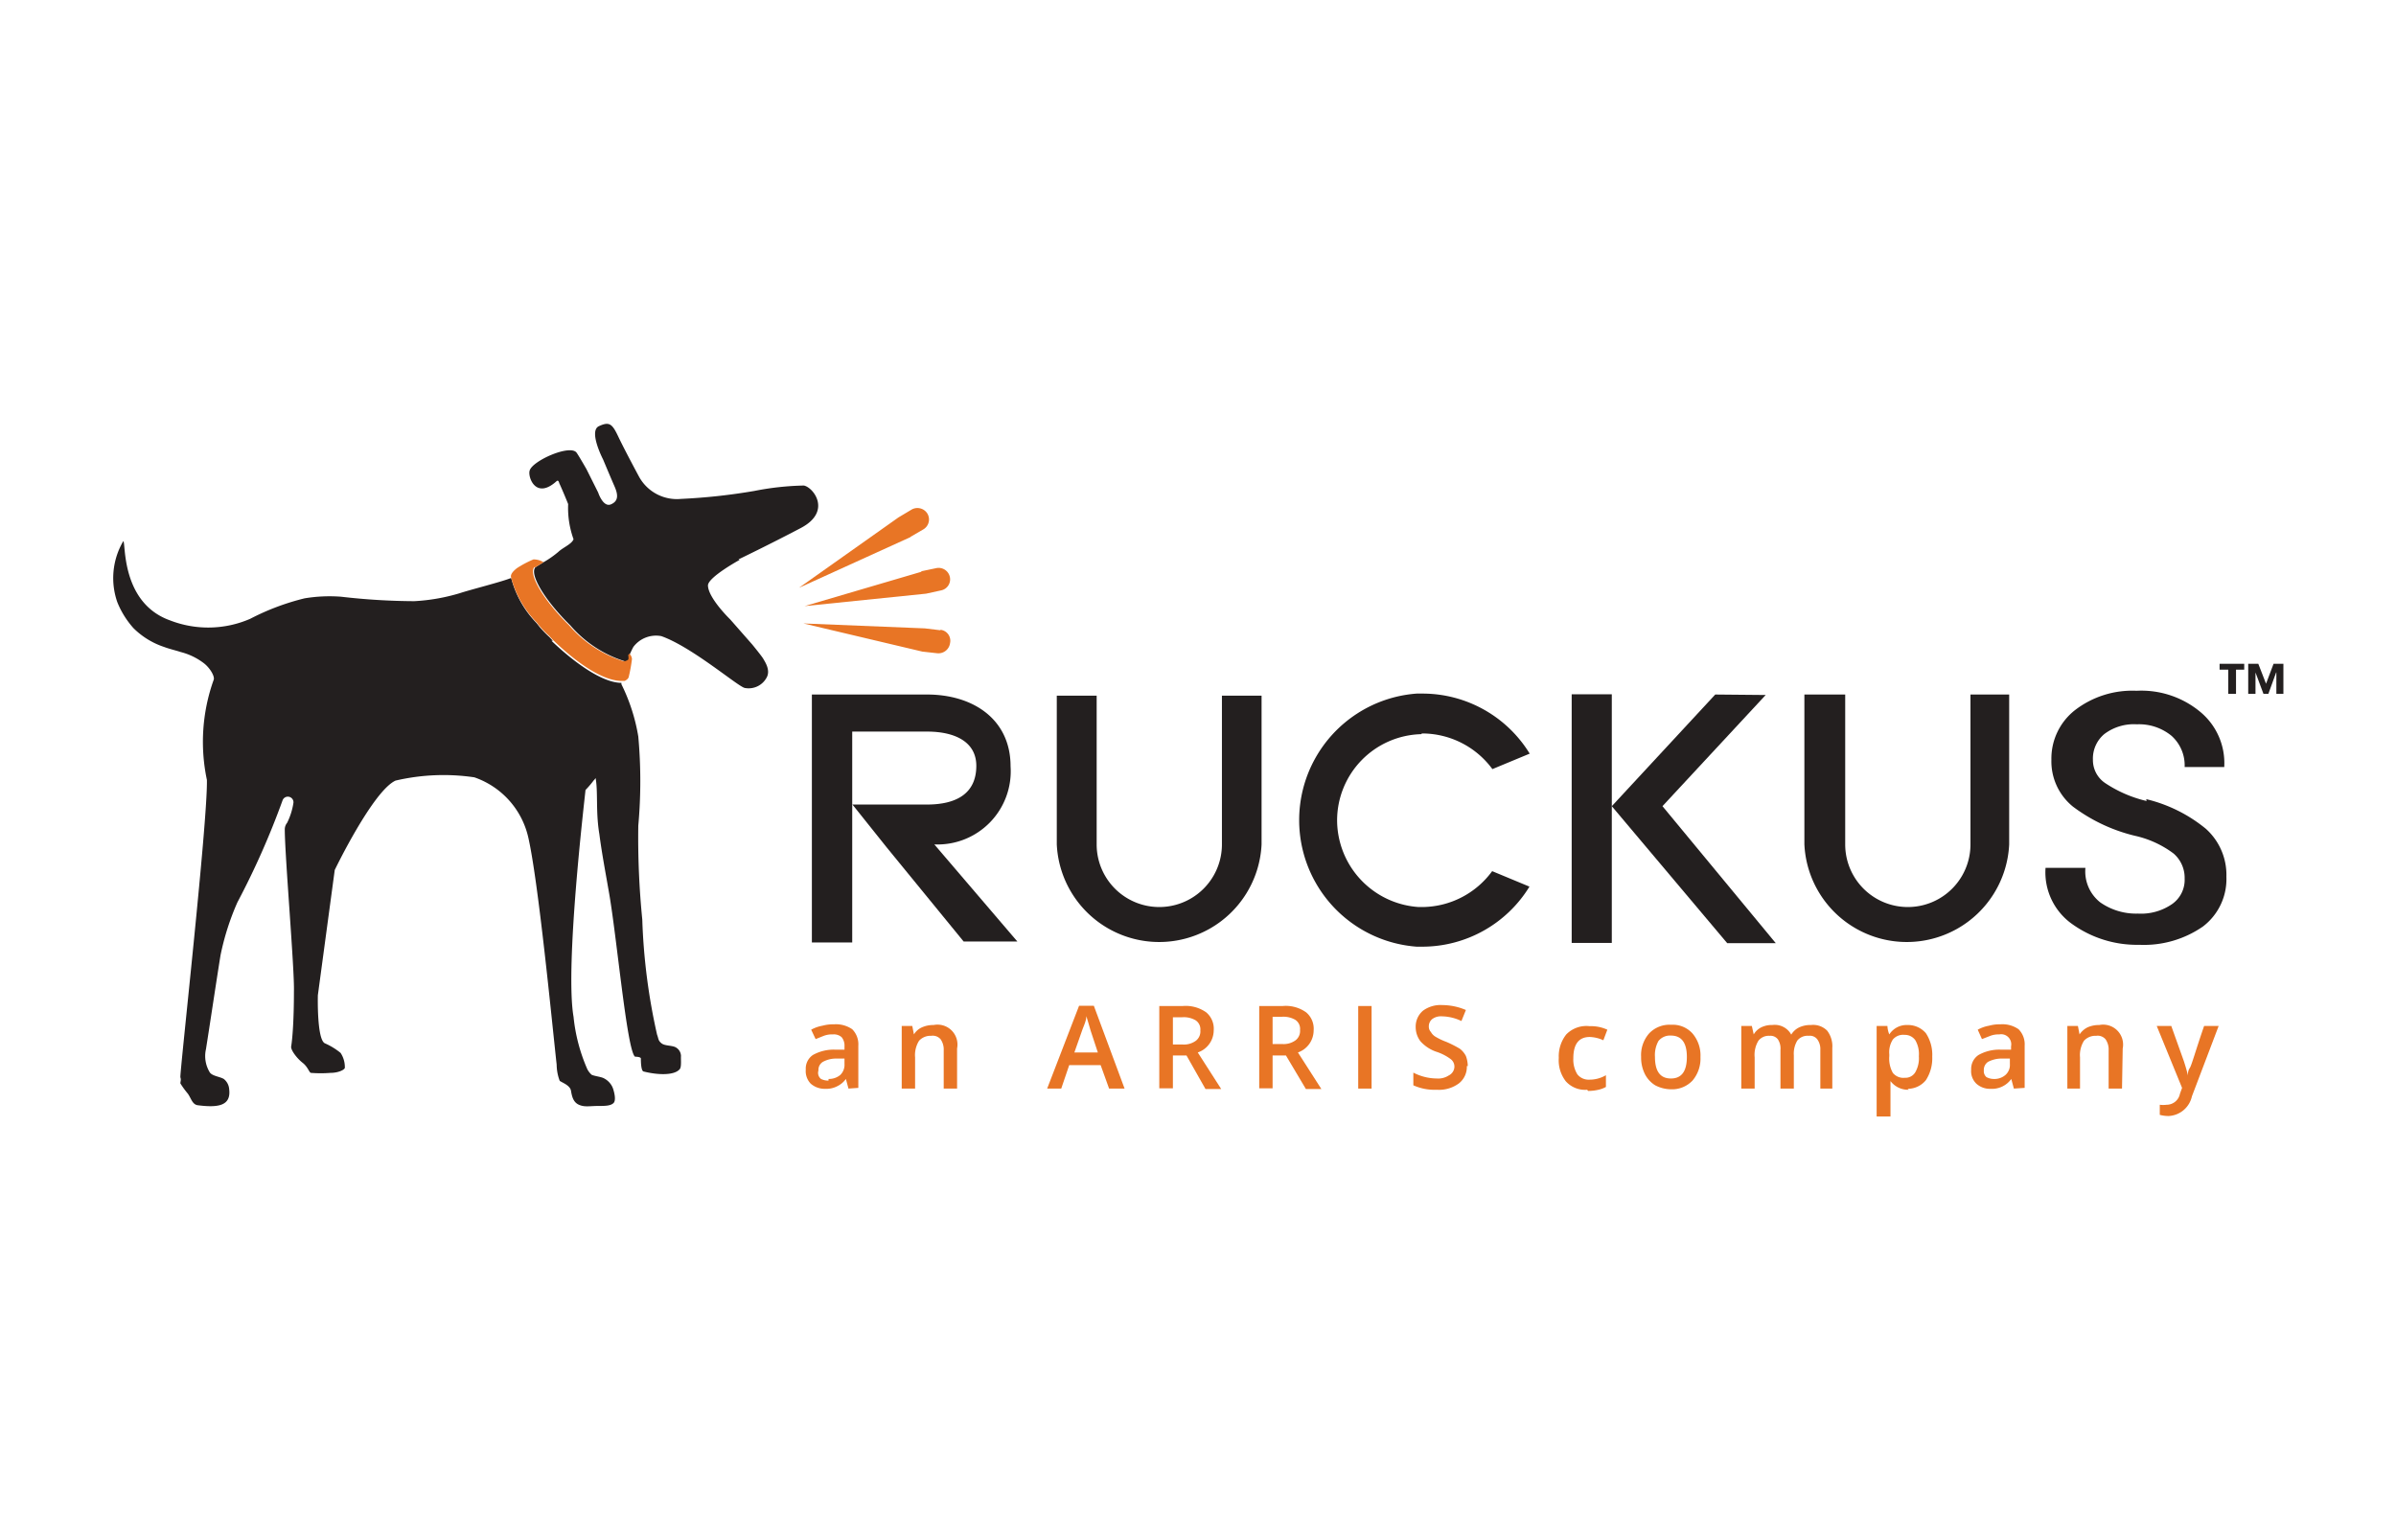 <svg viewBox="0 0 102.14 65.67" xmlns="http://www.w3.org/2000/svg"><path d="m70.87 34.37 4.4-4.74-2.15-.02-4.41 4.76 4.92 5.84h2.07" fill="#231f1f"/><path d="m96.92 28.3-.32.85-.33-.85h-.43v1.28h.31v-.91l.34.91h.21l.33-.91h.01v.91h.3v-1.28z" fill="#231f1f"/><path d="m94.62 28.3v.25h.37v1.03h.33v-1.03h.35v-.25z" fill="#231f1f"/><path d="m52.09 36a2.67 2.67 0 0 1 -5.34 0v-6.34h-1.7v6.34a4.37 4.37 0 0 0 8.73 0v-6.34h-1.69z" fill="#231f1f"/><path d="m60.62 31.27a3.72 3.72 0 0 1 3 1.52l1.59-.66a5.36 5.36 0 0 0 -4.58-2.56h-.24a5.41 5.41 0 0 0 0 10.79h.24a5.36 5.36 0 0 0 4.57-2.56l-1.59-.66a3.72 3.72 0 0 1 -3 1.53h-.13a3.72 3.72 0 0 1 -3.48-3.67 3.68 3.68 0 0 1 3.58-3.7" fill="#231f1f"/><path d="m67 29.6h1.71v10.6h-1.71z" fill="#231f1f"/><path d="m84 36a2.67 2.67 0 0 1 -5.34 0v-6.39h-1.74v6.39a4.37 4.37 0 0 0 8.73 0v-6.39h-1.65z" fill="#231f1f"/><path d="m43.08 32.67c0-2-1.59-3.06-3.56-3.06h-4.91v10.57h1.72v-3.7s0-2.18 0-2.16v-1.67-1.46h3.19c1.21 0 2.1.45 2.1 1.46 0 1.21-.89 1.65-2.1 1.65h-3.18l1.47 1.84 3.27 4h2.29l-3.54-4.14a3.12 3.12 0 0 0 3.25-3.33" fill="#231f1f"/><path d="m91.51 34.15a5.39 5.39 0 0 1 -1.76-.76 1.18 1.18 0 0 1 -.53-1 1.36 1.36 0 0 1 .48-1.09 2.08 2.08 0 0 1 1.39-.42 2.18 2.18 0 0 1 1.48.49 1.69 1.69 0 0 1 .56 1.33h1.69v-.05a2.83 2.83 0 0 0 -1-2.28 3.93 3.93 0 0 0 -2.74-.92 4 4 0 0 0 -2.63.83 2.62 2.62 0 0 0 -1 2.11 2.48 2.48 0 0 0 .92 2 7.22 7.22 0 0 0 2.63 1.24 4.29 4.29 0 0 1 1.66.76 1.37 1.37 0 0 1 .47 1.07 1.26 1.26 0 0 1 -.53 1.08 2.33 2.33 0 0 1 -1.46.41 2.67 2.67 0 0 1 -1.61-.48 1.68 1.68 0 0 1 -.63-1.47h-1.7a2.7 2.7 0 0 0 1.17 2.42 4.74 4.74 0 0 0 2.82.86 4.41 4.41 0 0 0 2.72-.78 2.54 2.54 0 0 0 1-2.12 2.64 2.64 0 0 0 -.88-2.05 6.34 6.34 0 0 0 -2.54-1.26" fill="#231f1f"/><path d="m23 26.75a5.22 5.22 0 0 0 .4.41 5.22 5.22 0 0 1 -.4-.41" fill="#231f1f"/><path d="m38.81 22.89.55-.32a.49.49 0 0 0 .17-.68.5.5 0 0 0 -.66-.17l-.57.34-4.24 3 4.75-2.16" fill="#e87525"/><path d="m39.3 24.37-5 1.47 5.18-.53.64-.14a.48.48 0 0 0 .37-.58.49.49 0 0 0 -.57-.37l-.67.14" fill="#e87525"/><path d="m40.09 26.87-.66-.08-5.18-.21 5.07 1.2a.06.06 0 0 1 0 0l.63.07a.5.5 0 0 0 .55-.43.47.47 0 0 0 -.41-.57" fill="#e87525"/><path d="m31.48 23.85s1.33-.64 2.66-1.34.54-1.73.13-1.81a12 12 0 0 0 -2.11.23 25.31 25.31 0 0 1 -3.13.34 1.84 1.84 0 0 1 -1.79-.95s-.62-1.15-.88-1.7-.38-.66-.83-.45.18 1.42.18 1.42.33.79.48 1.13.2.63-.14.78-.55-.5-.55-.5l-.5-1s-.32-.56-.42-.7c-.27-.37-1.88.34-2 .76-.09.26.25 1.26 1.14.46.1-.09.11.08.14.12.14.31.28.65.36.85a3.93 3.93 0 0 0 .23 1.5c-.08.21-.45.35-.65.54a4.19 4.19 0 0 1 -.63.44l-.34.21c-.28.29.39 1.41 1.48 2.48a5.07 5.07 0 0 0 2.32 1.53c.09 0 .17 0 .21-.08a.06.06 0 0 0 0-.06s0 0 0 0 0 0 0-.05a.32.32 0 0 0 0-.09c.05-.11.1-.22.16-.33a1.21 1.21 0 0 1 1.19-.46c1.31.46 3.28 2.16 3.56 2.21a.87.87 0 0 0 .95-.48c.14-.31-.1-.65-.16-.76s-.47-.61-.47-.61l-.94-1.07s-.94-.91-.95-1.45c0-.35 1.35-1.09 1.35-1.09" fill="#231f1f"/><path d="m23.57 27.32-.15-.16a5.22 5.22 0 0 1 -.4-.41s0 0 0 0l-.08-.1-.07-.09a4.3 4.3 0 0 1 -1.08-1.92c-.38.16-1.74.5-2.19.65a8.22 8.22 0 0 1 -1.94.34 27.92 27.92 0 0 1 -3.12-.19 6.49 6.49 0 0 0 -1.56.07 10.32 10.32 0 0 0 -2.31.87 4.49 4.49 0 0 1 -3.42.07c-2.16-.77-1.87-3.46-2-3.37a3.11 3.11 0 0 0 -.25 2.59 3.76 3.76 0 0 0 .69 1.11 3.34 3.34 0 0 0 1.3.8c.24.09.51.15.72.22a2.74 2.74 0 0 1 1 .49c.28.23.45.57.4.69a7.85 7.85 0 0 0 -.29 4.27c.04 1.75-1.17 12.56-1.13 12.68s0 .16 0 .26a3.84 3.84 0 0 0 .32.44c.14.2.19.46.42.49.92.12 1.42 0 1.34-.68a.61.61 0 0 0 -.23-.44c-.17-.1-.47-.12-.59-.27a1.33 1.33 0 0 1 -.17-1c.16-1 .43-2.82.62-4a11 11 0 0 1 .72-2.26 33.93 33.93 0 0 0 1.93-4.36.24.24 0 0 1 .46.11 2.89 2.89 0 0 1 -.27.86.44.44 0 0 0 -.1.28c0 1.11.42 6 .39 6.91 0 1.19-.06 2-.12 2.36 0 .17.27.51.49.68s.28.41.35.43a5.28 5.28 0 0 0 .84 0c.32 0 .58-.12.61-.21a1.1 1.1 0 0 0 -.18-.64 2.87 2.87 0 0 0 -.67-.41c-.35-.16-.3-2.05-.3-2.05l.72-5.34s1.62-3.36 2.59-3.81a9 9 0 0 1 3.36-.14 3.54 3.54 0 0 1 2.3 2.56c.43 1.88 1 7.78 1.21 9.69a2 2 0 0 0 .13.69c.11.08.44.19.48.42s.09.49.34.6.45.05.85.05c.25 0 .51 0 .63-.13s0-.52 0-.52a.88.88 0 0 0 -.06-.17.8.8 0 0 0 -.38-.37c-.14-.06-.37-.08-.5-.14a.88.88 0 0 1 -.18-.23 7.39 7.39 0 0 1 -.59-2.24c-.37-2.13.46-9.17.51-9.67a4.24 4.24 0 0 0 .35-.41.41.41 0 0 0 .08-.1c.11.59 0 1.44.16 2.39.1.78.26 1.62.4 2.43.34 1.88.77 6.78 1.12 7.06 0 0 .25 0 .25.08s0 .51.11.55c.63.16 1.31.17 1.54-.09.09-.09.05-.4.06-.57a.43.43 0 0 0 -.21-.36c-.16-.1-.47-.06-.62-.18s-.12-.19-.19-.37a26 26 0 0 1 -.63-4.91 35.18 35.18 0 0 1 -.17-4 21.13 21.13 0 0 0 0-3.8 7.94 7.94 0 0 0 -.72-2.23v-.06h-.08c-1-.07-2.37-1.28-2.9-1.79" fill="#231f1f"/><g fill="#e87525"><path d="m26.79 28a.09.09 0 0 1 0 .05s0 0 0 0 0 .05 0 .06a.27.27 0 0 1 -.21.08 5.07 5.07 0 0 1 -2.32-1.53c-1.09-1.07-1.75-2.19-1.48-2.48h.05l.34-.21a.8.8 0 0 0 -.43-.12 4.43 4.43 0 0 0 -.7.37c-.18.14-.27.26-.26.37a4.33 4.33 0 0 0 1.08 1.93.28.28 0 0 1 .07.09l.08.09a3.89 3.89 0 0 0 .4.41l.15.16c.53.52 1.87 1.72 2.9 1.76h.17c.15-.07.17-.16.17-.16a6.55 6.55 0 0 0 .14-.77.34.34 0 0 0 -.11-.23s0 0-.05.06"/><path d="m36.17 46.41-.11-.41a1 1 0 0 1 -.39.32 1 1 0 0 1 -.49.1.9.9 0 0 1 -.62-.22.77.77 0 0 1 -.21-.6.7.7 0 0 1 .3-.62 1.8 1.8 0 0 1 .93-.23h.42v-.14a.57.57 0 0 0 -.12-.39.5.5 0 0 0 -.37-.12 1 1 0 0 0 -.39.06l-.35.14-.19-.4a1.52 1.52 0 0 1 .48-.17 1.75 1.75 0 0 1 .5-.06 1.22 1.22 0 0 1 .77.21.91.91 0 0 1 .26.7v1.8m-1.27-.38a.76.76 0 0 0 .5-.17.6.6 0 0 0 .18-.47v-.23h-.34a1.17 1.17 0 0 0 -.58.14.4.4 0 0 0 -.19.37.33.33 0 0 0 .11.36.69.69 0 0 0 .32.07"/><path d="m40.8 46.41h-.57v-1.63a.77.77 0 0 0 -.13-.47.44.44 0 0 0 -.4-.15.66.66 0 0 0 -.52.21 1.15 1.15 0 0 0 -.17.71v1.33h-.57v-2.67h.45l.07.36a.77.77 0 0 1 .34-.3 1.18 1.18 0 0 1 .5-.1.85.85 0 0 1 1 1"/><path d="m47.28 46.41-.36-1h-1.34l-.34 1h-.6l1.36-3.53h.63l1.31 3.53m-1.12-1.48-.33-1a35.72 35.72 0 0 0 -.18-.61c0 .2-.11.41-.19.64l-.32.91h1z"/><path d="m50 45v1.4h-.58v-3.51h1a1.51 1.51 0 0 1 1 .27.91.91 0 0 1 .32.77 1 1 0 0 1 -.68.94l1 1.56h-.67l-.81-1.43m-.58-.47h.4a.86.86 0 0 0 .58-.16.5.5 0 0 0 .19-.44.46.46 0 0 0 -.2-.43 1 1 0 0 0 -.59-.13h-.38z"/><path d="m54.25 45v1.4h-.57v-3.51h1a1.49 1.49 0 0 1 1 .27.91.91 0 0 1 .32.77 1 1 0 0 1 -.67.94l1 1.56h-.66l-.85-1.43m-.57-.49h.4a.86.86 0 0 0 .58-.16.5.5 0 0 0 .19-.44.46.46 0 0 0 -.2-.43 1 1 0 0 0 -.59-.13h-.38z"/><path d="m57.9 42.89h.57v3.52h-.57z"/><path d="m62.53 45.45a.89.89 0 0 1 -.34.74 1.42 1.42 0 0 1 -.94.27 2.2 2.2 0 0 1 -1-.19v-.54a2.21 2.21 0 0 0 1 .25.82.82 0 0 0 .51-.13.43.43 0 0 0 .24-.35.4.4 0 0 0 -.15-.34 2.09 2.09 0 0 0 -.62-.32 1.61 1.61 0 0 1 -.68-.45 1 1 0 0 1 -.2-.6.89.89 0 0 1 .31-.7 1.26 1.26 0 0 1 .83-.24 2.58 2.58 0 0 1 1 .21l-.19.47a2 2 0 0 0 -.83-.2.62.62 0 0 0 -.42.12.4.4 0 0 0 -.14.32.33.33 0 0 0 .09.23.53.53 0 0 0 .18.19 2.72 2.72 0 0 0 .48.23 4.77 4.77 0 0 1 .57.29.92.92 0 0 1 .26.31 1.26 1.26 0 0 1 .08.43"/><path d="m67.66 46.46a1.1 1.1 0 0 1 -.91-.36 1.46 1.46 0 0 1 -.3-1 1.5 1.5 0 0 1 .32-1 1.2 1.2 0 0 1 1-.35 1.65 1.65 0 0 1 .75.15l-.17.45a1.5 1.5 0 0 0 -.58-.14c-.47 0-.7.31-.7.91a1.2 1.2 0 0 0 .17.68.61.61 0 0 0 .51.23 1.38 1.38 0 0 0 .71-.19v.5a1.15 1.15 0 0 1 -.32.12 1.9 1.9 0 0 1 -.44.05"/><path d="m72.49 45.07a1.45 1.45 0 0 1 -.34 1 1.2 1.2 0 0 1 -.92.37 1.48 1.48 0 0 1 -.67-.17 1.2 1.2 0 0 1 -.44-.48 1.57 1.57 0 0 1 -.16-.73 1.4 1.4 0 0 1 .34-1 1.19 1.19 0 0 1 .94-.37 1.13 1.13 0 0 1 .91.37 1.44 1.44 0 0 1 .34 1m-1.94 0c0 .62.23.92.68.92s.68-.3.68-.92-.24-.91-.68-.91a.63.63 0 0 0 -.53.23 1.23 1.23 0 0 0 -.15.68"/><path d="m76.47 46.41h-.57v-1.65a.71.71 0 0 0 -.11-.45.4.4 0 0 0 -.35-.15.56.56 0 0 0 -.48.21 1.16 1.16 0 0 0 -.16.71v1.33h-.57v-2.67h.45l.08.36a.77.77 0 0 1 .32-.3 1 1 0 0 1 .47-.1.8.8 0 0 1 .81.41.79.79 0 0 1 .34-.31 1.12 1.12 0 0 1 .5-.1.84.84 0 0 1 .69.24 1.09 1.09 0 0 1 .22.74v1.73h-.51v-1.65a.71.71 0 0 0 -.13-.45.4.4 0 0 0 -.37-.15.56.56 0 0 0 -.48.2 1.08 1.08 0 0 0 -.15.63"/><path d="m81.37 46.46a.94.94 0 0 1 -.78-.37v.41 1.1h-.59v-3.86h.46s0 .17.08.36a.88.88 0 0 1 .78-.4 1 1 0 0 1 .78.35 1.67 1.67 0 0 1 .27 1 1.71 1.71 0 0 1 -.27 1 1 1 0 0 1 -.78.37m-.13-2.3a.57.57 0 0 0 -.5.2 1 1 0 0 0 -.15.63v.08a1.25 1.25 0 0 0 .15.71.58.58 0 0 0 .51.21.49.49 0 0 0 .45-.24 1.2 1.2 0 0 0 .15-.68 1.18 1.18 0 0 0 -.15-.68.54.54 0 0 0 -.46-.23"/><path d="m85.85 46.41-.11-.41a1 1 0 0 1 -.38.32 1 1 0 0 1 -.5.1.86.86 0 0 1 -.61-.22.74.74 0 0 1 -.22-.6.71.71 0 0 1 .31-.62 1.8 1.8 0 0 1 .93-.23h.46v-.14a.43.43 0 0 0 -.5-.51 1 1 0 0 0 -.38.06l-.36.14-.18-.4a1.52 1.52 0 0 1 .48-.17 1.73 1.73 0 0 1 .49-.06 1.2 1.2 0 0 1 .77.21.91.91 0 0 1 .26.7v1.8m-1.31-.38a.71.71 0 0 0 .49-.17.57.57 0 0 0 .19-.47v-.23h-.34a1.24 1.24 0 0 0 -.59.14.41.41 0 0 0 -.18.37.33.33 0 0 0 .11.28.66.66 0 0 0 .32.08"/><path d="m90.46 46.41h-.57v-1.63a.77.77 0 0 0 -.13-.47.44.44 0 0 0 -.4-.15.66.66 0 0 0 -.52.21 1.15 1.15 0 0 0 -.17.71v1.33h-.54v-2.67h.45l.07.36a.89.89 0 0 1 .34-.3 1.18 1.18 0 0 1 .5-.1.85.85 0 0 1 1 1"/><path d="m91.94 43.74h.62l.54 1.51c.07.22.13.42.17.6 0-.09 0-.2.08-.32s.24-.72.61-1.79h.62l-1.14 3a1.07 1.07 0 0 1 -1 .84 1.5 1.5 0 0 1 -.37-.05v-.43a1.17 1.17 0 0 0 .29 0 .58.58 0 0 0 .57-.47l.09-.25"/></g></svg>